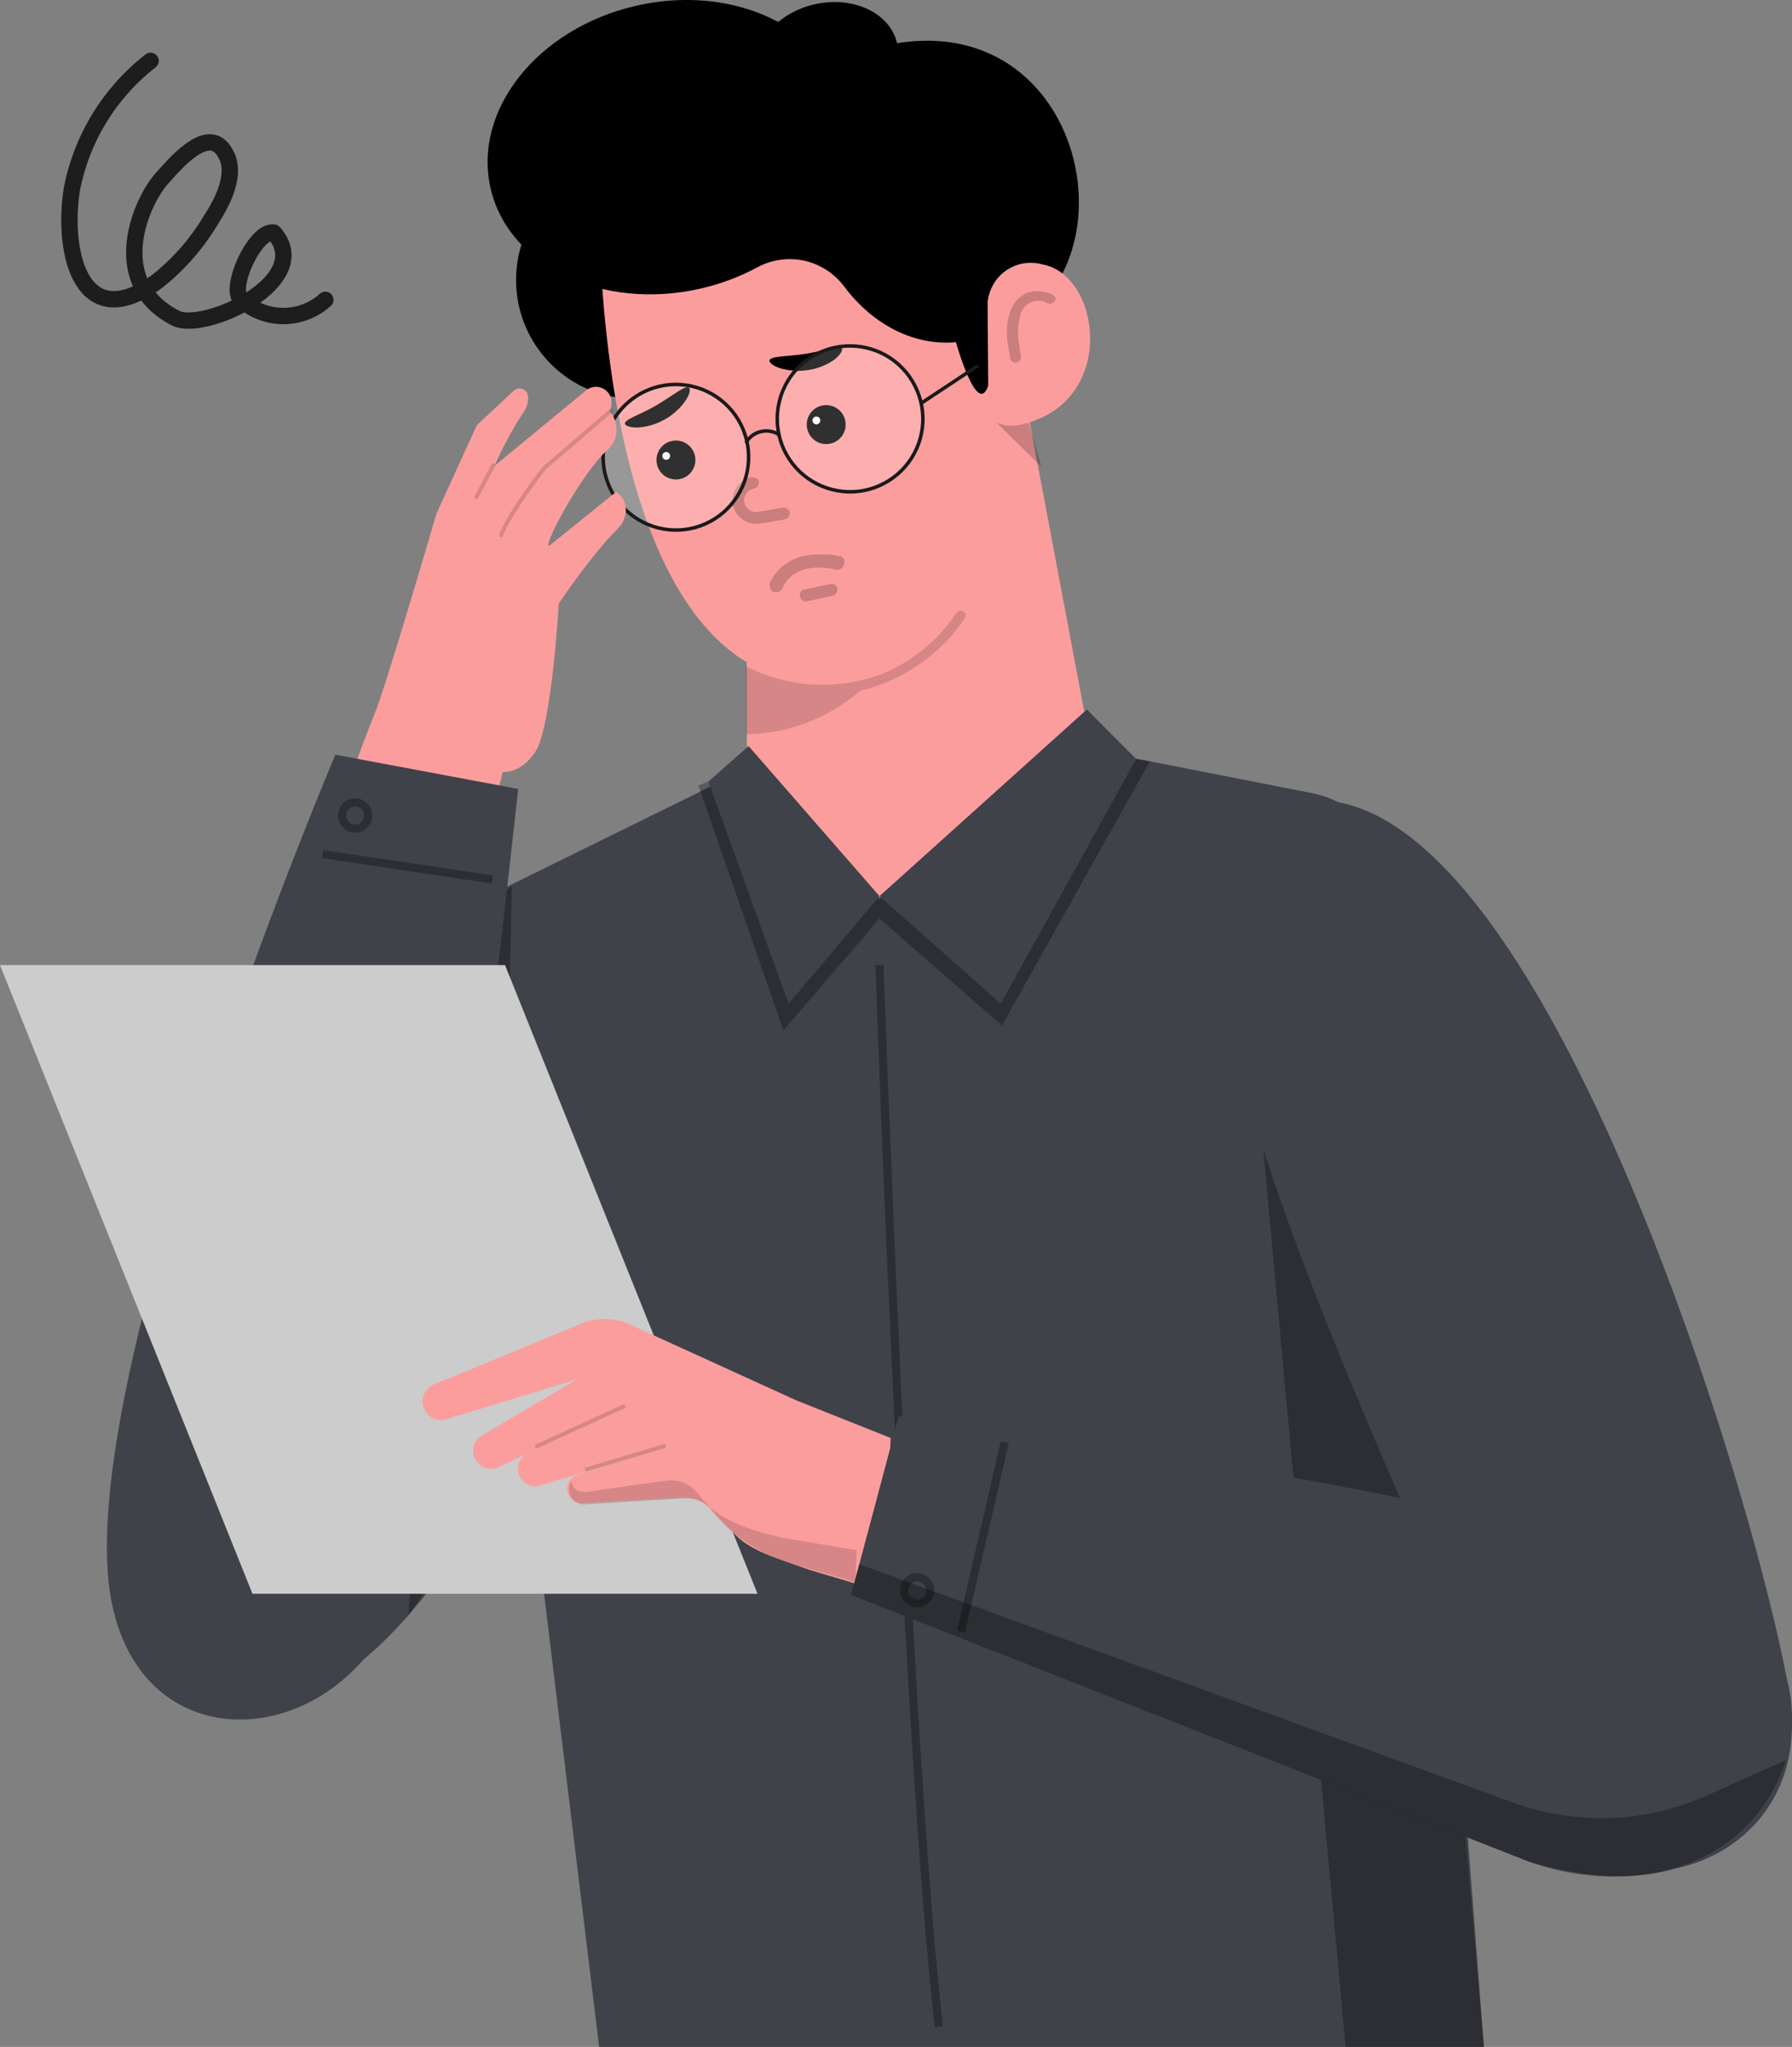 <svg width="219" height="250" viewBox="0 0 219 250" fill="none" xmlns="http://www.w3.org/2000/svg">
<rect x="0" y="0" width="219" height="250" fill="#808080" stroke="none"/>
<path d="M55.994 111.736C51.009 114.933 -4.232 188.615 20.09 205.162C51.805 226.731 78.64 140.145 78.64 140.145L55.994 111.736Z" fill="#3F4249"/>
<path d="M56.334 111.067L92.981 93.044L135.844 92.067L160.282 96.857C165.851 97.951 170.009 102.634 170.444 108.295L181.348 250H73.22L56.334 111.067Z" fill="#3F4249"/>
<path d="M89.746 67.811C89.979 70.02 90.478 72.186 91.22 74.279L91.284 93.501C91.284 94.202 91.443 94.903 91.772 95.519C92.101 96.146 92.578 96.677 93.161 97.07L106.325 109.325C106.643 109.538 107.025 109.633 107.407 109.601C107.788 109.569 108.149 109.421 108.446 109.177L132.545 93.713C133.118 92.843 133.362 91.802 133.235 90.772L126.446 54.78L125.067 47.473C120.379 19.128 85.917 46.666 85.917 46.666C85.917 46.666 88.102 56.607 89.746 67.811Z" fill="#FC9D9D"/>
<path d="M92.047 34.198C92.047 26.191 85.556 19.691 77.558 19.691C69.561 19.691 63.069 26.191 63.069 34.198C63.069 42.206 69.561 48.705 77.558 48.705C85.556 48.705 92.047 42.206 92.047 34.198Z" fill="black"/>
<path d="M115.213 16.038L122.256 41.133C122.256 41.133 128.461 80.906 102.623 83.327C72.785 86.194 73.263 26.583 73.263 26.583L115.213 16.038Z" fill="#FC9D9D"/>
<path d="M59.951 22.983C62.136 32.52 73.644 38 85.651 35.239C88.059 34.687 90.382 33.816 92.557 32.648C94.307 31.702 96.354 31.416 98.295 31.84C100.247 32.276 101.965 33.391 103.164 34.995C106.823 39.848 111.893 42.248 116.826 41.791C140.225 39.625 135.112 1.244 109.655 5.269C108.722 5.396 107.81 5.577 106.897 5.821C105.455 6.426 103.864 6.628 102.315 6.426C100.756 6.214 99.292 5.598 98.051 4.642C93.098 0.617 85.503 -1.082 77.696 0.713C65.7 3.485 57.766 13.446 59.951 22.983Z" fill="black"/>
<path d="M102.623 13.988C107.354 12.894 110.493 9.007 109.634 5.29C108.785 1.573 104.256 -0.551 99.526 0.532C94.795 1.615 91.655 5.513 92.514 9.23C93.363 12.947 97.892 15.071 102.623 13.988Z" fill="black"/>
<path opacity="0.2" d="M127.284 57.021L121.79 51.626C123.063 52.029 124.431 52.029 125.704 51.626L127.284 57.021Z" fill="black"/>
<path d="M120.74 45.169C120.814 49.788 120.453 53.293 125.916 51.541C136.396 48.238 134.412 33.635 127.454 32.308C126.701 32.095 125.916 32.042 125.152 32.159C124.378 32.276 123.646 32.573 122.999 33.009C122.352 33.444 121.811 34.017 121.418 34.697C121.026 35.377 120.771 36.12 120.697 36.895L120.74 45.169Z" fill="#FC9D9D"/>
<path opacity="0.2" d="M128.949 36.662C128.875 36.821 128.737 36.949 128.578 37.023C128.419 37.097 128.228 37.108 128.058 37.055C127.73 36.864 127.369 36.747 126.987 36.736C126.605 36.726 126.234 36.8 125.895 36.97C125.555 37.14 125.258 37.384 125.046 37.692C124.823 38 124.685 38.361 124.643 38.733C124.367 39.859 124.335 41.037 124.558 42.174L124.738 43.406C124.77 43.491 124.781 43.586 124.77 43.682C124.77 43.777 124.738 43.873 124.685 43.947C124.643 44.032 124.579 44.107 124.505 44.16C124.431 44.213 124.346 44.255 124.251 44.276C124.155 44.298 124.06 44.298 123.975 44.276C123.879 44.255 123.794 44.223 123.72 44.17C123.646 44.117 123.582 44.043 123.529 43.969C123.487 43.884 123.455 43.799 123.444 43.703L123.253 42.471C122.925 41.101 122.967 39.678 123.381 38.329C123.508 37.798 123.752 37.299 124.091 36.864C124.431 36.428 124.855 36.078 125.343 35.823C125.873 35.632 126.425 35.547 126.987 35.568C127.549 35.589 128.09 35.727 128.599 35.961C128.939 36.173 129.119 36.524 128.96 36.662H128.949Z" fill="black"/>
<path opacity="0.15" d="M91.22 89.688H91.316C96.386 89.572 101.265 87.703 105.105 84.378C110.324 83.136 114.895 79.982 117.908 75.532C117.95 75.457 117.982 75.383 117.992 75.309C118.003 75.224 117.992 75.149 117.992 75.064C117.992 74.98 117.939 74.905 117.886 74.841C117.833 74.778 117.78 74.714 117.706 74.671C117.632 74.629 117.557 74.597 117.483 74.587C117.398 74.576 117.324 74.587 117.239 74.597C117.154 74.618 117.08 74.65 117.017 74.703C116.953 74.757 116.9 74.81 116.847 74.884C114.545 78.367 111.204 81.033 107.301 82.499C104.691 83.401 101.923 83.773 99.165 83.593C96.407 83.412 93.713 82.679 91.252 81.437L91.135 81.373L91.22 89.688Z" fill="black"/>
<path opacity="0.2" d="M97.744 72.802C97.712 72.622 97.754 72.43 97.86 72.282C97.966 72.133 98.136 72.027 98.316 71.995L101.445 71.337C101.541 71.305 101.636 71.305 101.732 71.315C101.827 71.326 101.923 71.358 102.008 71.411C102.092 71.464 102.167 71.528 102.22 71.613C102.273 71.698 102.315 71.783 102.326 71.878C102.368 72.07 102.326 72.261 102.23 72.43C102.124 72.59 101.965 72.717 101.774 72.76L98.592 73.45C98.592 73.535 98.698 73.514 98.592 73.45C98.263 73.546 97.913 73.291 97.744 72.802Z" fill="black"/>
<path d="M103.344 51.859C103.344 50.542 102.283 49.48 100.968 49.48C99.653 49.48 98.592 50.542 98.592 51.859C98.592 53.176 99.653 54.238 100.968 54.238C102.283 54.238 103.344 53.176 103.344 51.859Z" fill="black"/>
<path d="M100.247 51.35C100.247 51.084 100.035 50.872 99.769 50.872C99.504 50.872 99.292 51.084 99.292 51.35C99.292 51.615 99.504 51.828 99.769 51.828C100.035 51.828 100.247 51.615 100.247 51.35Z" fill="white"/>
<path d="M84.983 56.182C84.983 54.865 83.923 53.803 82.607 53.803C81.292 53.803 80.231 54.865 80.231 56.182C80.231 57.499 81.292 58.561 82.607 58.561C83.923 58.561 84.983 57.499 84.983 56.182Z" fill="black"/>
<path d="M81.897 55.683C81.897 55.417 81.685 55.205 81.419 55.205C81.154 55.205 80.942 55.417 80.942 55.683C80.942 55.948 81.154 56.161 81.419 56.161C81.685 56.161 81.897 55.948 81.897 55.683Z" fill="white"/>
<path opacity="0.2" d="M92.801 63.967C92.037 64.051 91.263 63.839 90.658 63.372C90.043 62.904 89.64 62.214 89.523 61.46C89.438 60.727 89.65 59.984 90.085 59.4C90.531 58.805 91.178 58.412 91.91 58.274C92.302 58.285 92.737 58.476 92.737 58.869C92.737 59.049 92.695 59.23 92.589 59.379C92.483 59.527 92.323 59.633 92.143 59.687C91.772 59.75 91.432 59.952 91.21 60.26C90.987 60.568 90.891 60.95 90.955 61.333C91.019 61.704 91.22 62.044 91.528 62.267C91.835 62.49 92.217 62.586 92.599 62.522L95.696 62.002C95.877 62.002 96.068 62.044 96.216 62.15C96.365 62.257 96.471 62.416 96.524 62.596C96.534 62.788 96.481 62.979 96.375 63.138C96.259 63.297 96.1 63.404 95.909 63.446L92.801 63.967Z" fill="black"/>
<path opacity="0.2" d="M102.983 68.098C103.058 68.183 103.121 68.267 103.153 68.374C103.195 68.48 103.206 68.586 103.206 68.703C103.206 68.809 103.174 68.915 103.121 69.022C103.047 69.234 102.898 69.404 102.697 69.499C102.495 69.595 102.273 69.606 102.061 69.542C97.521 68.618 96.036 70.816 95.622 71.878L95.558 71.974C95.474 72.08 95.368 72.165 95.251 72.229C95.134 72.293 94.996 72.324 94.869 72.324H94.508L94.424 72.261C94.286 72.144 94.18 72.006 94.116 71.836C94.052 71.666 94.042 71.486 94.073 71.316V71.209C94.593 70.105 96.142 67.567 100.438 67.726H100.979C101.53 67.737 102.082 67.811 102.623 67.928H102.708C102.814 67.97 102.898 68.034 102.973 68.119L102.983 68.098Z" fill="black"/>
<path d="M120.718 40.379L120.771 47.102C119.414 51.095 116.826 41.791 116.826 41.791L120.718 40.379Z" fill="black"/>
<path d="M102.018 43.894C101.053 44.574 99.939 45.02 98.772 45.201C97.606 45.381 96.418 45.296 95.283 44.956C94.424 44.659 93.978 44.266 94.042 44.011C94.212 43.469 96.142 43.565 98.454 43.215C100.767 42.864 102.559 42.099 102.888 42.556C103.015 42.779 102.718 43.3 102.018 43.894Z" fill="black"/>
<path d="M77.866 52.221C79.054 52.157 80.2 51.817 81.228 51.233C82.268 50.659 83.159 49.852 83.817 48.875C84.315 48.1 84.41 47.516 84.198 47.356C83.732 47.027 82.257 48.291 80.253 49.48C78.248 50.67 76.37 51.169 76.37 51.732C76.37 51.976 76.954 52.221 77.866 52.221Z" fill="black"/>
<path opacity="0.3" d="M164.44 250H181.358L171.738 140.251H154.374L164.44 250Z" fill="black"/>
<path opacity="0.3" d="M114.736 247.525C110.833 213.828 107.481 117.885 107.481 117.885" stroke="black" stroke-miterlimit="10"/>
<path opacity="0.3" d="M62.56 108.284L60.937 181.309L49.917 197.271L54.955 112.787L62.55 108.284H62.56Z" fill="black"/>
<path opacity="0.3" d="M85.355 95.922L86.574 95.455L107.481 109.888L136.692 90.538L138.846 92.705L140.532 92.991L122.447 125.245L107.481 112.182L95.739 125.85L85.355 95.922Z" fill="black"/>
<path d="M107.481 109.453L122.299 122.59L138.846 92.705L132.831 86.651L107.481 109.453Z" fill="#3F4249"/>
<path d="M91.485 91.122L107.481 109.453L96.375 122.59L86.574 95.455L91.485 91.122Z" fill="#3F4249"/>
<path opacity="0.19" d="M73.92 57.785C73.666 56.649 73.644 55.46 73.846 54.313C74.047 53.166 74.472 52.061 75.098 51.074C75.723 50.086 76.54 49.236 77.495 48.567C78.449 47.898 79.531 47.42 80.677 47.165C82.395 46.783 84.177 46.921 85.821 47.558C87.455 48.196 88.876 49.311 89.884 50.744C90.891 52.189 91.454 53.898 91.485 55.651C91.528 57.414 91.04 59.145 90.096 60.621C89.152 62.108 87.794 63.276 86.182 63.988C84.57 64.699 82.788 64.912 81.059 64.604C79.33 64.296 77.728 63.489 76.455 62.267C75.182 61.046 74.302 59.485 73.92 57.764V57.785Z" fill="white"/>
<path opacity="0.19" d="M95.198 53.081C94.943 51.944 94.922 50.755 95.124 49.608C95.325 48.461 95.749 47.356 96.375 46.369C97.001 45.381 97.818 44.532 98.772 43.862C99.727 43.193 100.809 42.715 101.954 42.461C103.673 42.078 105.465 42.216 107.109 42.854C108.754 43.491 110.164 44.606 111.172 46.05C112.18 47.495 112.742 49.204 112.784 50.967C112.827 52.73 112.339 54.461 111.395 55.948C110.451 57.435 109.082 58.603 107.47 59.315C105.858 60.026 104.076 60.239 102.336 59.931C100.607 59.623 98.995 58.816 97.722 57.594C96.45 56.373 95.569 54.801 95.187 53.081H95.198Z" fill="white"/>
<path d="M95.198 53.081C94.943 51.944 94.922 50.755 95.124 49.608C95.325 48.461 95.749 47.356 96.375 46.369C97.001 45.381 97.818 44.532 98.772 43.862C99.727 43.193 100.809 42.715 101.954 42.461C103.673 42.078 105.465 42.216 107.109 42.854C108.754 43.491 110.164 44.606 111.172 46.05C112.18 47.495 112.742 49.204 112.784 50.967C112.827 52.73 112.339 54.461 111.395 55.948C110.451 57.435 109.082 58.603 107.47 59.315C105.858 60.026 104.076 60.239 102.336 59.931C100.607 59.623 98.995 58.816 97.722 57.594C96.45 56.373 95.569 54.801 95.187 53.081H95.198Z" stroke="#1A1A1A" stroke-width="0.43" stroke-linecap="round" stroke-linejoin="round"/>
<path d="M73.92 57.785C73.666 56.649 73.644 55.46 73.846 54.313C74.047 53.166 74.472 52.061 75.098 51.074C75.723 50.086 76.54 49.236 77.495 48.567C78.449 47.898 79.531 47.42 80.677 47.165C82.395 46.783 84.177 46.921 85.821 47.558C87.455 48.196 88.876 49.311 89.884 50.744C90.891 52.189 91.454 53.898 91.485 55.651C91.528 57.414 91.04 59.145 90.096 60.621C89.152 62.108 87.794 63.276 86.182 63.988C84.57 64.699 82.788 64.912 81.059 64.604C79.33 64.296 77.728 63.489 76.455 62.267C75.182 61.046 74.302 59.485 73.92 57.764V57.785Z" stroke="#1A1A1A" stroke-width="0.43" stroke-linecap="round" stroke-linejoin="round"/>
<path d="M91.231 53.952C91.644 53.314 92.291 52.858 93.034 52.699C93.776 52.539 94.551 52.667 95.198 53.081" stroke="#1A1A1A" stroke-width="0.43" stroke-linecap="round" stroke-linejoin="round"/>
<path d="M119.541 44.648L112.625 49.215" stroke="#1A1A1A" stroke-width="0.43" stroke-miterlimit="10"/>
<path d="M75.288 60.08L67.079 66.696C66.379 66.483 71.237 57.648 74.1 55.088C74.451 54.801 74.737 54.451 74.949 54.047C75.161 53.644 75.288 53.208 75.331 52.762C75.373 52.316 75.331 51.859 75.182 51.424C75.044 50.999 74.822 50.596 74.535 50.256C74.61 49.99 74.673 49.725 74.716 49.459C74.779 49.077 74.716 48.684 74.556 48.334C74.387 47.983 74.122 47.696 73.782 47.495C73.443 47.303 73.061 47.218 72.668 47.25C72.276 47.282 71.915 47.441 71.618 47.686L60.439 56.893C61.404 54.684 62.549 52.55 63.865 50.521C64.3 49.959 64.543 49.268 64.543 48.557C64.554 48.334 64.501 48.121 64.384 47.941C64.268 47.76 64.098 47.611 63.897 47.526C63.695 47.441 63.472 47.42 63.26 47.473C63.048 47.526 62.857 47.633 62.709 47.792L58.264 51.944L53.332 62.756C53.332 62.756 47.137 83.975 45.716 87.352C44.369 90.612 40.519 101.233 40.519 101.233L58.434 106.044L61.446 94.287C61.446 94.287 63.663 94.542 65.456 91.77C67.439 88.658 68.288 73.716 68.288 73.716C70.102 71.008 72.075 68.406 74.196 65.931C75.745 64.253 76.031 64.253 76.413 62.947C76.529 62.469 76.508 61.98 76.37 61.513C76.233 61.046 75.967 60.632 75.607 60.303L75.299 60.069L75.288 60.08Z" fill="#FC9D9D"/>
<path opacity="0.15" d="M61.234 65.358C62.422 62.363 66.538 57.148 66.538 57.148L74.588 50.235" stroke="black" stroke-width="0.5" stroke-miterlimit="10" stroke-linecap="round"/>
<path opacity="0.15" d="M58.222 60.706L60.29 56.809" stroke="black" stroke-width="0.5" stroke-miterlimit="10" stroke-linecap="round"/>
<path d="M40.985 92.174C40.985 92.174 11.031 162.755 13.174 192.12C15.02 217.385 44.146 214.539 49.81 192.12C55.485 169.658 63.324 96.358 63.324 96.358L40.985 92.174Z" fill="#3F4249"/>
<path opacity="0.3" d="M39.447 104.323L60.184 107.414" stroke="black" stroke-miterlimit="10"/>
<path opacity="0.3" d="M44.995 99.608C44.995 98.726 44.284 98.015 43.404 98.015C42.523 98.015 41.813 98.726 41.813 99.608C41.813 100.489 42.523 101.201 43.404 101.201C44.284 101.201 44.995 100.489 44.995 99.608Z" stroke="black" stroke-miterlimit="10"/>
<path d="M30.856 194.658H92.578L61.722 117.874H0L30.856 194.658Z" fill="#CCCCCC"/>
<path d="M107.799 194.372L99.112 191.791C95.474 190.506 91.973 189.55 89.947 187.532L86.574 184.102C86.161 183.688 85.662 183.369 85.111 183.157C84.559 182.944 83.976 182.87 83.382 182.912L71.194 183.592C70.887 183.603 70.579 183.539 70.303 183.401C70.028 183.263 69.794 183.061 69.614 182.806C69.455 182.573 69.359 182.307 69.327 182.02C69.296 181.744 69.327 181.457 69.423 181.192C69.518 180.926 69.677 180.693 69.89 180.502C70.102 180.31 70.346 180.172 70.621 180.098L80.613 177.029L65.891 181.479C65.551 181.564 65.201 181.553 64.862 181.457C64.522 181.362 64.225 181.181 63.981 180.926C63.727 180.703 63.525 180.427 63.409 180.109C63.292 179.79 63.25 179.45 63.292 179.11C63.334 178.771 63.472 178.452 63.674 178.186C63.875 177.91 64.141 177.698 64.448 177.549L75.692 172.271L60.895 179.206C60.524 179.365 60.11 179.418 59.707 179.365C59.304 179.312 58.922 179.142 58.604 178.887C58.328 178.664 58.116 178.378 57.989 178.048C57.851 177.719 57.798 177.369 57.829 177.018C57.861 176.668 57.967 176.328 58.158 176.031C58.349 175.733 58.604 175.478 58.911 175.308L70.515 168.469L54.584 173.333C54.032 173.514 53.428 173.46 52.908 173.206C52.388 172.951 51.985 172.494 51.783 171.942C51.582 171.4 51.603 170.795 51.837 170.264C52.07 169.733 52.494 169.308 53.035 169.085L70.579 161.863C72.393 160.992 74.472 160.854 76.381 161.492L97.33 171.039L108.849 175.627C108.849 175.627 108.329 188.095 107.82 194.35L107.799 194.372Z" fill="#FC9D9D"/>
<path opacity="0.15" d="M81.642 180.82C82.3 180.756 82.968 180.863 83.573 181.118C84.188 181.372 84.729 181.765 85.153 182.265L86.808 184.197C86.394 183.783 85.896 183.454 85.344 183.252C84.793 183.05 84.209 182.965 83.615 183.008L71.428 183.751C71.12 183.762 70.823 183.698 70.547 183.56C70.272 183.422 70.038 183.22 69.868 182.965C69.667 182.657 69.55 182.307 69.54 181.935C69.54 181.564 69.635 181.213 69.837 180.905C69.837 180.905 69.868 182.594 72.297 182.148C73.995 181.85 78.789 181.192 81.642 180.81V180.82Z" fill="black"/>
<path opacity="0.15" d="M71.714 179.461L81.133 176.636" stroke="black" stroke-width="0.5" stroke-miterlimit="10" stroke-linecap="round"/>
<path opacity="0.15" d="M65.615 176.636L76.201 171.772" stroke="black" stroke-width="0.5" stroke-miterlimit="10" stroke-linecap="round"/>
<path opacity="0.15" d="M104.522 193.235L97.998 191.324C89.788 189.253 86.819 184.144 86.819 184.144C90.436 187.224 97.404 188.106 97.404 188.106L104.691 189.348L104.532 193.235H104.522Z" fill="black"/>
<path d="M218.833 208.114C216.871 191.292 188.826 92.705 158.66 97.951C128.493 103.197 177.583 191.823 183.83 214.486C190.078 237.15 221.453 230.565 218.833 208.114Z" fill="#3F4249"/>
<path d="M104.012 194.786L186.906 227.39C219.226 237.383 229.249 202.167 207.197 192.608C184.063 182.583 109.836 172.961 109.836 172.961L104.023 194.775L104.012 194.786Z" fill="#3F4249"/>
<path opacity="0.3" d="M218.271 214.975C213.381 229.715 197.248 231.266 186.895 227.4L104.002 194.796L104.999 191.047L185.113 220.232C192.782 222.961 201.204 222.621 208.619 219.286C213.201 217.173 218.26 214.985 218.26 214.985L218.271 214.975Z" fill="black"/>
<path opacity="0.3" d="M117.441 199.278L122.797 176.126" stroke="black" stroke-miterlimit="10"/>
<path opacity="0.3" d="M113.58 194.786C113.887 193.957 113.474 193.044 112.646 192.736C111.819 192.428 110.907 192.842 110.599 193.67C110.292 194.499 110.705 195.412 111.533 195.72C112.36 196.028 113.272 195.614 113.58 194.786Z" stroke="black" stroke-miterlimit="10"/>
<path d="M39.761 36.623C36.899 39.205 32.572 39.259 29.646 36.747C27.676 35.693 31.137 27.993 33.468 28.415C38.672 34.305 24.953 40.602 21.477 38.866C12.877 34.489 17.239 24.421 19.977 21.581C21.918 19.372 25.651 15.278 27.537 18.711C29.037 21.253 27.146 24.754 25.735 26.928C24.022 29.793 21.804 32.315 19.19 34.38C10.055 41.015 7.555 31.042 8.773 23.158C9.971 16.915 13.392 11.324 18.403 7.434" stroke="#1D1D1D" stroke-width="2" stroke-linecap="round" stroke-linejoin="round"/>
</svg>
